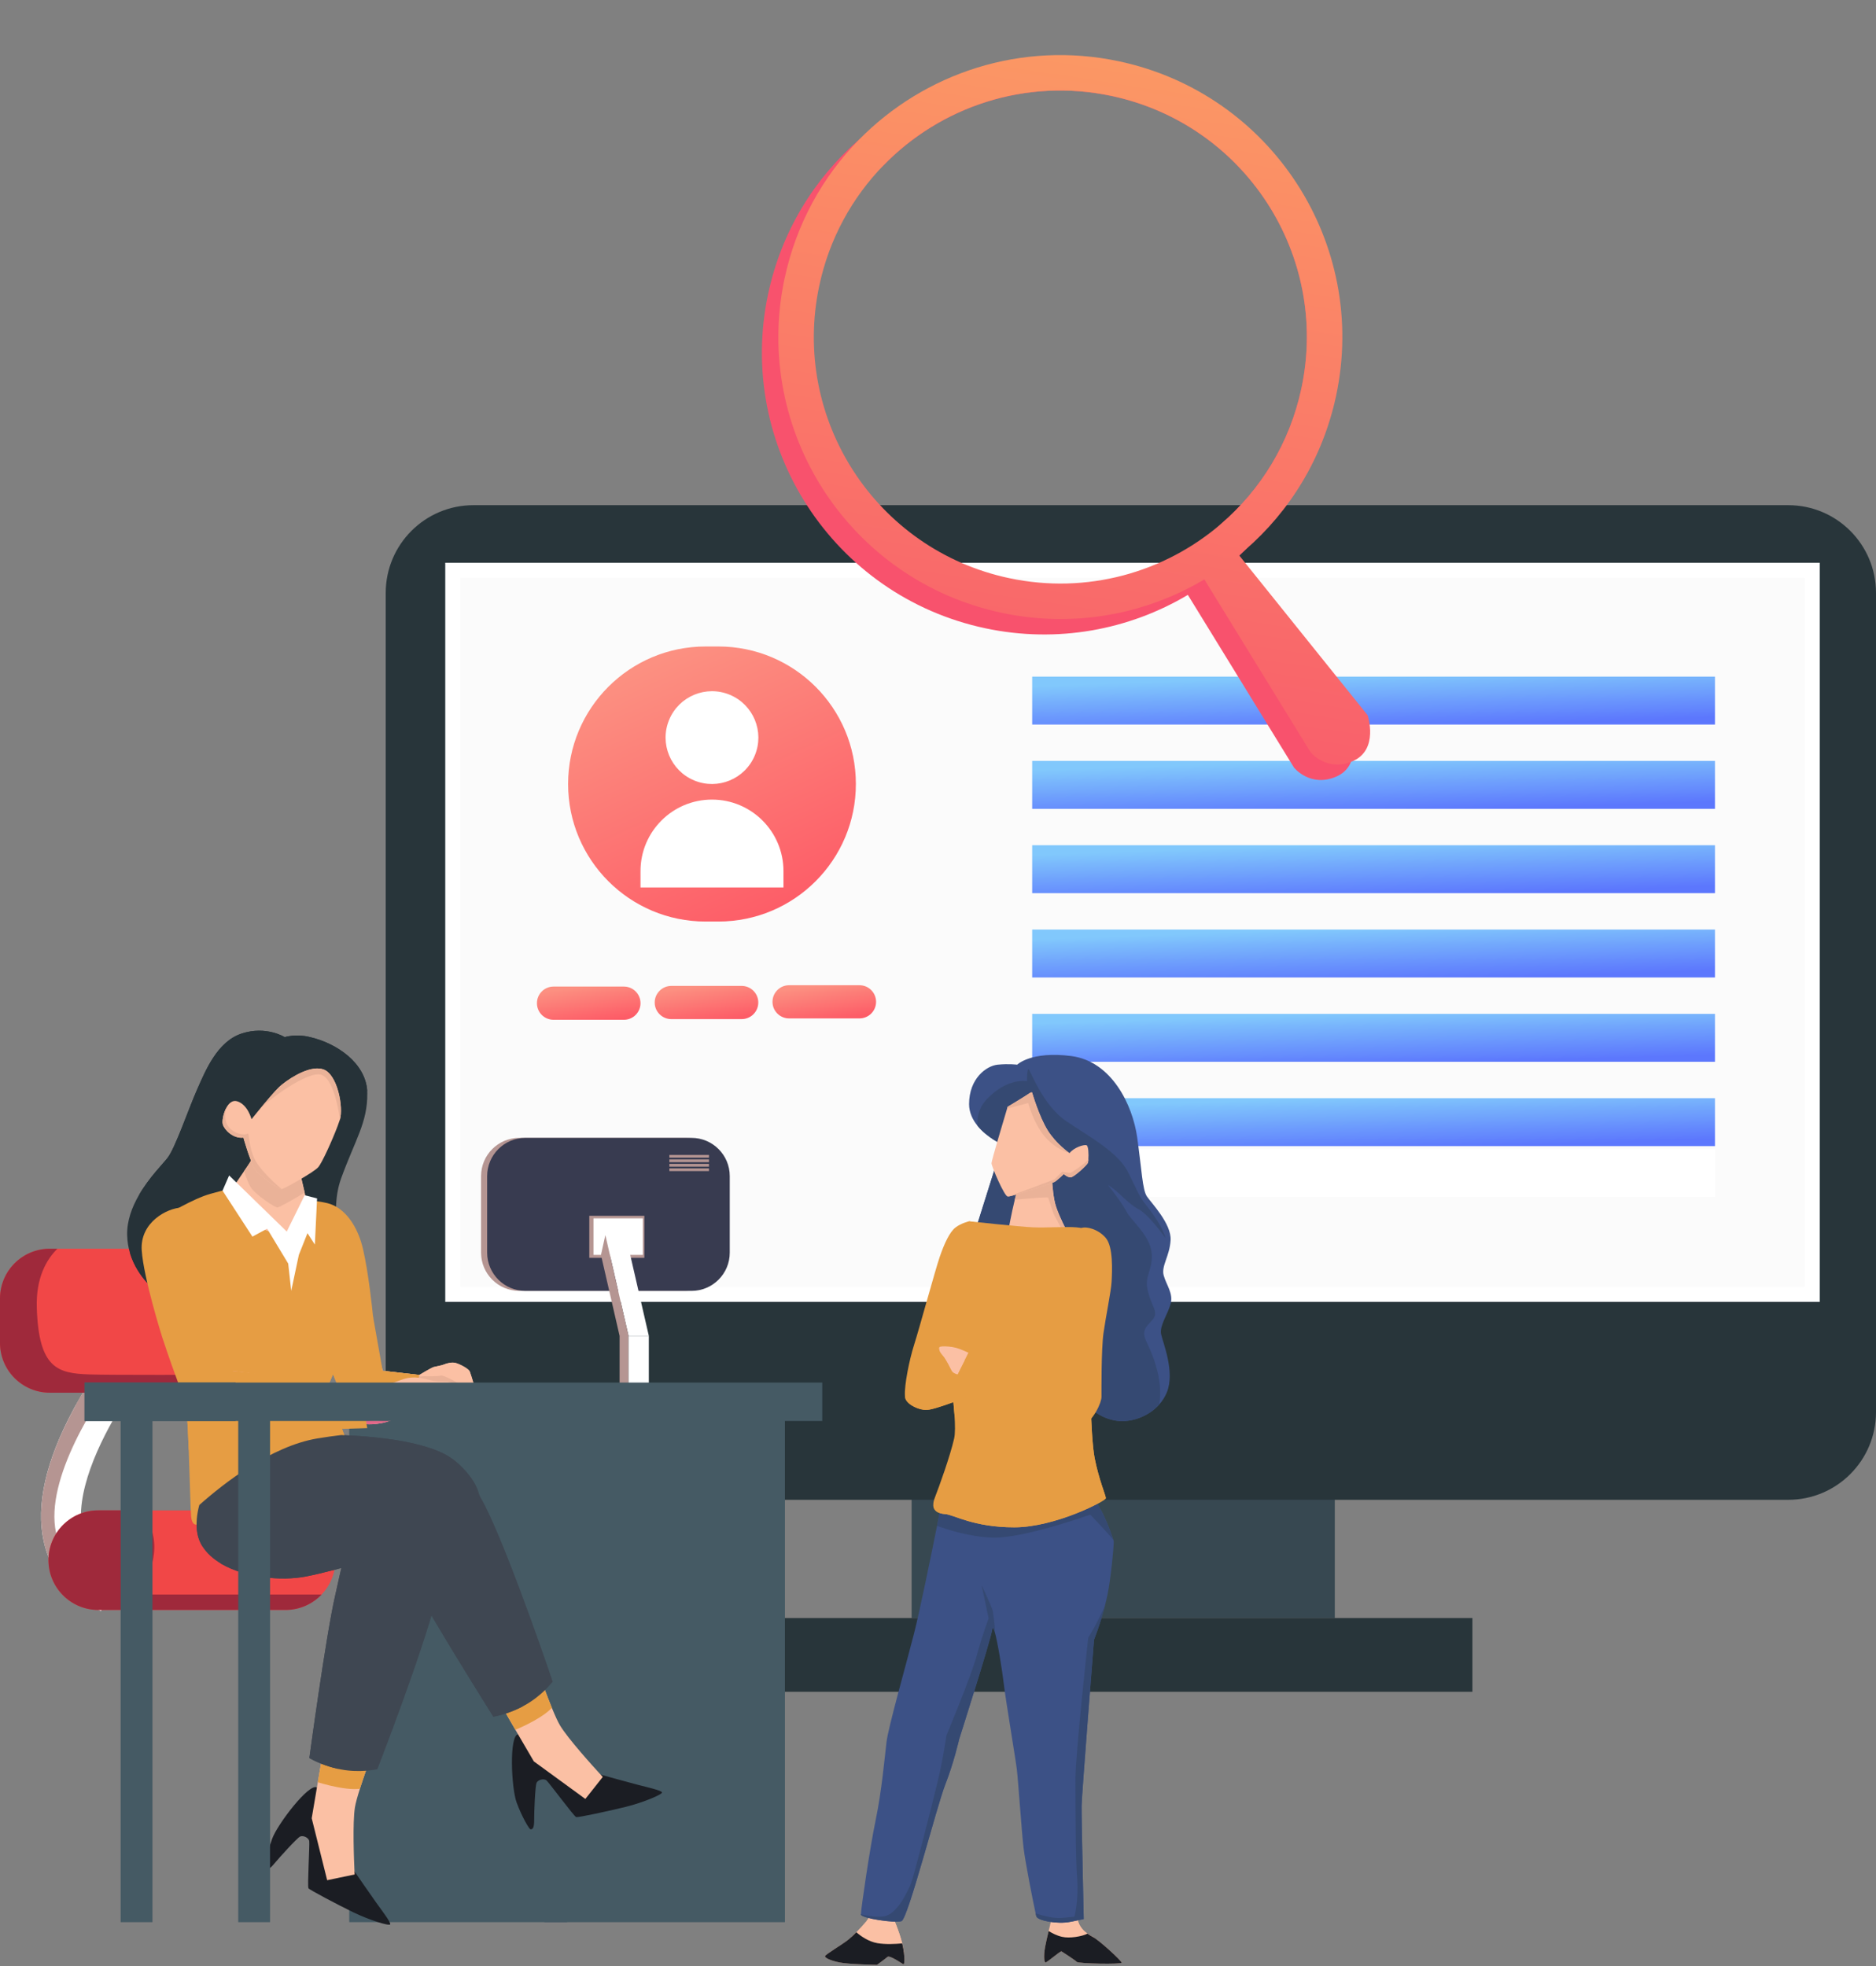 <svg width="478" height="501" viewBox="0 0 478 501" fill="none" xmlns="http://www.w3.org/2000/svg">
<rect x="0" y="0" width="478" height="501" fill="#808080" stroke="none"/>
<path d="M340.104 291.895H232.274V412.278H340.104V291.895Z" fill="#374851"/>
<path d="M455.636 128.719H120.644C108.293 128.719 98.28 138.732 98.28 151.083V359.795C98.28 372.146 108.293 382.158 120.644 382.158H455.636C467.987 382.158 478 372.146 478 359.795V151.083C478 138.732 467.987 128.719 455.636 128.719Z" fill="#28353A"/>
<path d="M463.677 143.396H113.45V331.722H463.677V143.396Z" fill="white"/>
<path d="M459.86 327.906V147.212L117.262 147.212V327.906H459.86Z" fill="#FBFBFB"/>
<path d="M375.166 412.284H192.039V431.072H375.166V412.284Z" fill="#28353A"/>
<path d="M183.033 164.725H179.79C160.438 164.725 144.75 180.413 144.75 199.766V199.771C144.75 219.124 160.438 234.812 179.79 234.812H183.033C202.386 234.812 218.074 219.124 218.074 199.771V199.766C218.074 180.413 202.386 164.725 183.033 164.725Z" fill="url(#paint0_linear_4957_1925)"/>
<path d="M181.414 203.738C191.465 203.738 199.624 211.896 199.624 221.947V226.128H163.2V221.947C163.2 211.896 171.358 203.738 181.409 203.738H181.414Z" fill="white"/>
<path d="M192.331 192.469C194.829 186.438 191.965 179.524 185.935 177.025C179.904 174.527 172.989 177.391 170.491 183.422C167.993 189.453 170.857 196.367 176.888 198.865C182.919 201.363 189.833 198.499 192.331 192.469Z" fill="white"/>
<path d="M436.971 172.406H263V184.617H436.971V172.406Z" fill="url(#paint1_linear_4957_1925)"/>
<path d="M436.971 193.882H263V206.093H436.971V193.882Z" fill="url(#paint2_linear_4957_1925)"/>
<path d="M436.971 215.367H263V227.578H436.971V215.367Z" fill="url(#paint3_linear_4957_1925)"/>
<path d="M436.971 236.852H263V249.063H436.971V236.852Z" fill="url(#paint4_linear_4957_1925)"/>
<path d="M436.971 258.337H263V270.548H436.971V258.337Z" fill="url(#paint5_linear_4957_1925)"/>
<path d="M436.971 279.822H263V292.033H436.971V279.822Z" fill="url(#paint6_linear_4957_1925)"/>
<path d="M436.971 292.758H263V304.969H436.971V292.758Z" fill="white"/>
<path d="M158.971 251.381H141.04C138.705 251.381 136.811 253.274 136.811 255.61V255.615C136.811 257.951 138.705 259.845 141.04 259.845H158.971C161.307 259.845 163.2 257.951 163.2 255.615V255.61C163.2 253.274 161.307 251.381 158.971 251.381Z" fill="url(#paint7_linear_4957_1925)"/>
<path d="M188.978 259.674H171.048C168.711 259.674 166.818 257.781 166.818 255.444C166.818 253.107 168.711 251.215 171.048 251.215H188.978C191.315 251.215 193.208 253.107 193.208 255.444C193.208 257.781 191.315 259.674 188.978 259.674Z" fill="url(#paint8_linear_4957_1925)"/>
<path d="M218.991 259.497H201.06C198.723 259.497 196.831 257.604 196.831 255.267C196.831 252.93 198.723 251.038 201.06 251.038H218.991C221.328 251.038 223.22 252.93 223.22 255.267C223.22 257.604 221.328 259.497 218.991 259.497Z" fill="url(#paint9_linear_4957_1925)"/>
<path d="M308.211 141.321L344.278 186.206C344.278 186.206 347.186 194.957 340.512 197.868C333.837 200.779 329.694 195.568 329.694 195.568L300.051 147.331L308.211 141.321Z" fill="#F8526D"/>
<path d="M195.713 74.88C187.464 113.688 212.23 151.834 251.038 160.083C269.434 163.993 287.682 160.485 302.666 151.58C304.281 150.622 305.859 149.597 307.399 148.513C308.792 147.529 310.162 146.489 311.49 145.404C312.976 144.191 314.41 142.916 315.797 141.587C316.294 141.108 316.785 140.62 317.271 140.123C326.528 130.704 333.3 118.628 336.25 104.752C344.497 65.951 319.723 27.803 280.915 19.554C257.999 14.683 235.32 21.323 218.892 35.574C207.496 45.453 199.097 58.99 195.72 74.881L195.713 74.88ZM311.061 133.552C296.522 148.519 274.845 155.913 252.922 151.253C218.998 144.043 197.344 110.697 204.556 76.767C207.535 62.751 214.977 50.825 225.081 42.17C239.622 27.196 261.307 19.797 283.23 24.456C317.161 31.669 338.816 65.014 331.605 98.938C328.623 112.967 321.174 124.892 311.061 133.552Z" fill="#F8526D"/>
<path d="M312.413 137.379L348.48 182.264C348.48 182.264 351.388 191.015 344.714 193.926C338.039 196.837 333.896 191.626 333.896 191.626L304.253 143.39L312.413 137.379Z" fill="url(#paint10_linear_4957_1925)"/>
<path d="M199.906 70.944C191.658 109.752 216.424 147.898 255.232 156.147C271.648 159.636 287.93 157.217 301.899 150.335C303.59 149.502 305.244 148.603 306.859 147.645C308.301 146.781 309.722 145.876 311.096 144.918C312.673 143.827 314.205 142.675 315.685 141.461C316.216 141.025 316.749 140.583 317.269 140.13C328.665 130.251 337.064 116.714 340.443 100.816C348.691 62.015 323.917 23.867 285.109 15.619C260.177 10.319 235.522 18.653 218.884 35.58C209.626 44.999 202.861 57.077 199.912 70.953L199.906 70.944ZM311.055 133.551C296.712 145.839 277.011 151.539 257.11 147.309C223.187 140.099 201.532 106.753 208.744 72.823C211.295 60.822 217.117 50.358 225.076 42.162C239.617 27.188 261.302 19.788 283.225 24.448C317.156 31.66 338.811 65.005 331.6 98.929C328.618 112.959 321.168 124.884 311.056 133.544L311.055 133.551Z" fill="url(#paint11_linear_4957_1925)"/>
<path d="M138.683 356.938H199.996V489.779H138.683V356.938Z" fill="#455A64"/>
<path d="M88.985 357.64H144.512V489.775H88.985V357.64Z" fill="#455A64"/>
<path d="M11.13 392.678C12.433 398.668 15.594 403.574 20.549 407.325C22.095 408.498 23.823 409.559 25.719 410.508L30.236 401.435C25.087 398.871 22.077 395.307 21.034 390.535C18.899 380.748 25.234 367.392 31.037 358.073C33.363 354.34 35.602 351.252 37.174 349.299L34.441 347.09L29.292 342.928C29.197 343.045 28.209 344.267 26.733 346.324C26.559 346.566 26.378 346.822 26.187 347.09C24.29 349.775 21.761 353.595 19.288 358.073C19.067 358.471 18.847 358.882 18.626 359.29C11.658 372.299 9.137 383.532 11.13 392.678Z" fill="white"/>
<path d="M19.293 358.073H31.037C33.363 354.34 35.602 351.252 37.174 349.299L34.441 347.09H26.187C24.29 349.775 21.761 353.595 19.288 358.073H19.293Z" fill="#B59592"/>
<path d="M11.13 392.679C12.433 398.668 15.594 403.574 20.549 407.325L23.48 401.435C18.331 398.871 15.322 395.307 14.282 390.535C11.29 376.824 24.918 356.12 30.422 349.299L26.741 346.324C24.645 349.243 21.558 353.833 18.634 359.29C11.666 372.299 9.146 383.532 11.138 392.679H11.13Z" fill="#B59592"/>
<path d="M0 330.868V342.175C0 349.182 5.682 354.864 12.689 354.864H54.535C58.472 354.864 61.988 353.071 64.314 350.26C66.129 348.065 67.224 345.246 67.224 342.175V330.868C67.224 323.861 61.547 318.179 54.535 318.179H12.689C5.682 318.179 0 323.861 0 330.868Z" fill="#F14747"/>
<path d="M12.351 397.529C12.351 401.032 13.771 404.207 16.067 406.502C18.366 408.801 21.536 410.218 25.04 410.218H72.767C76.379 410.218 79.64 408.706 81.953 406.285C84.122 404.012 85.456 400.924 85.456 397.533C85.456 394.142 84.036 390.86 81.74 388.56C79.441 386.265 76.271 384.844 72.767 384.844H25.04C18.033 384.844 12.351 390.526 12.351 397.533V397.529Z" fill="#F14747"/>
<path d="M0 330.868V342.175C0 349.182 5.682 354.864 12.689 354.864H54.535C58.472 354.864 61.988 353.071 64.314 350.26C50.859 350.325 28.379 350.39 22.797 350.208C14.69 349.94 9.878 348.701 9.376 333.25C9.129 325.611 11.827 320.942 14.625 318.179H12.689C5.682 318.179 0 323.861 0 330.868Z" fill="#9F293B"/>
<path d="M12.351 397.529C12.351 401.032 13.772 404.207 16.067 406.502C18.366 408.802 21.536 410.218 25.04 410.218H72.767C76.379 410.218 79.64 408.706 81.953 406.286H34.753C34.753 406.286 40.535 399.534 39.084 391.592C38.508 388.439 37.023 386.291 35.446 384.84H25.044C18.037 384.84 12.355 390.522 12.355 397.529H12.351Z" fill="#9F293B"/>
<path fill-rule="evenodd" clip-rule="evenodd" d="M83.594 343.18C83.594 343.18 87.162 355.622 87.894 356.354C88.626 357.081 97.153 359.329 97.153 359.329C97.153 359.329 105.918 359.922 107.061 359.602C108.205 359.281 109.716 359.874 110.037 360.424C110.357 360.97 111.522 361.317 112.12 361.364C112.713 361.407 113.813 360.676 113.813 360.676C113.813 360.676 114.822 361.728 115.506 361.819C116.19 361.91 117.221 360.767 117.221 360.767C117.221 360.767 117.884 361.269 118.182 361.498C118.481 361.728 119.499 361.386 119.91 360.559C120.101 360.182 120.408 359.039 120.673 357.826C120.989 356.393 121.235 354.851 121.144 354.353C120.976 353.426 120.014 350.269 119.707 349.481C119.395 348.693 117.1 347.558 116.104 347.285C115.112 347.013 113.769 347.389 113.155 347.662C112.535 347.935 111.128 348.143 110.509 348.316C109.894 348.489 106.84 350.338 106.84 350.338L97.508 349.277L94.624 338.667L93.598 334.9L85.062 334.216L83.598 343.18H83.594Z" fill="#EAB298"/>
<path fill-rule="evenodd" clip-rule="evenodd" d="M93.286 350.983C93.909 351.295 102.38 350.983 102.38 350.983L108.088 350.663C108.088 350.663 111.539 350.754 112.301 350.511C113.059 350.269 117.178 352.59 118.065 353.318C118.953 354.045 119.317 354.249 119.438 355.743C119.559 357.237 118.633 358.168 119.841 358.168C120.109 358.168 120.395 358.038 120.668 357.834C120.984 356.401 121.231 354.859 121.14 354.361C120.971 353.434 120.01 350.277 119.702 349.489C119.391 348.701 117.095 347.567 116.099 347.294C115.108 347.021 113.765 347.398 113.15 347.67C112.531 347.943 111.123 348.151 110.504 348.324C109.889 348.498 106.836 350.347 106.836 350.347L97.504 349.286L94.62 338.676C93.745 338.823 91.9 339.412 91.488 341.794C90.943 344.942 92.662 350.685 93.286 350.992V350.983Z" fill="#FBC0A4"/>
<path d="M106.832 350.338L106.564 351.993L105.853 356.358L87.699 357.181L82.802 345.111L85.448 337.975L87.362 332.808L91.025 334.047L95.04 335.402L97.5 349.277L106.832 350.338Z" fill="#E69D43"/>
<path d="M32.402 314.684C32.437 316.408 32.722 317.997 33.168 319.435C35.091 325.649 39.928 329.123 39.928 329.123C39.928 329.123 41.479 330.006 43.817 331.232C47.958 333.393 54.57 336.628 59.525 337.992C67.276 340.127 81.693 336.757 85.088 329.149C88.483 321.54 83.347 310.081 86.924 300.237C90.497 290.39 93.645 286.089 93.589 278.615C93.589 278.424 93.58 278.234 93.572 278.043C93.156 270.872 85.85 265.818 78.908 264.237C75.4 263.358 72.538 264.263 72.538 264.263C72.538 264.263 67.835 261.301 61.59 263.345C55.341 265.389 52.344 272.816 50.183 277.71C48.022 282.603 44.679 292.425 42.73 294.984C41.561 296.522 37.997 300.017 35.377 304.555C33.64 307.56 32.324 311.029 32.398 314.689L32.402 314.684Z" fill="#263238"/>
<path d="M77.076 273.158C77.076 273.158 80.705 269.386 85.794 274.232C90.882 279.078 88.942 284.097 86.885 288.497C84.824 292.893 82.706 301.233 82.645 303C82.645 303 82.494 297.557 83.052 293.135C83.611 288.714 77.076 273.158 77.076 273.158Z" fill="#263238"/>
<path d="M35.386 304.551C37.975 301.281 41.981 297.119 44.03 294.456C46.897 290.727 49.322 280.979 53.12 274.678C56.913 268.377 58.29 267.572 59.421 267.974C60.52 268.368 59.477 270.599 59.421 270.716C61.278 268.052 65.557 266.519 65.557 266.519C62.166 266.762 62.647 265.632 62.647 265.632L65.795 264.744C68.944 263.856 73.309 264.744 73.309 264.744C73.309 264.744 82.113 266.524 86.881 269.832C89.743 271.82 92.125 275.458 93.572 278.043C93.156 270.872 85.85 265.818 78.908 264.237C75.4 263.358 72.538 264.263 72.538 264.263C72.538 264.263 67.835 261.301 61.59 263.345C55.341 265.389 52.344 272.816 50.183 277.71C48.023 282.603 44.679 292.425 42.73 294.984C41.561 296.522 37.997 300.017 35.377 304.555L35.386 304.551Z" fill="#263238"/>
<path d="M33.168 319.435C35.091 325.649 39.932 329.123 39.932 329.123C39.932 329.123 41.478 330.002 43.821 331.232C54.587 329.17 79.246 319.82 79.246 319.82L81.987 309.886C81.987 309.886 79.601 304.477 81.164 299.501C82.728 294.525 83.589 287.622 83.589 287.622L57.047 283.768C57.047 283.768 56.051 288.995 57.606 290.606C59.16 292.217 59 294.058 59.117 295.591C59.234 297.124 52.79 301.342 48.347 303.49C43.899 305.638 35.312 310.852 34.008 315.373C33.618 316.733 33.35 318.14 33.168 319.439V319.435Z" fill="#263238"/>
<path d="M95.083 335.865L93.467 336.216L91.367 336.675L85.447 337.97L78.799 339.425C78.799 339.425 75.612 329.317 74.209 321.786C73.893 320.111 73.672 318.569 73.59 317.287C73.139 310.336 73.079 304.23 83.052 306.486C83.186 306.512 83.321 306.543 83.459 306.582C83.944 306.699 84.421 306.868 84.897 307.084C84.897 307.084 84.897 307.084 84.901 307.084C85.33 307.279 85.754 307.517 86.174 307.794C88.911 309.617 91.311 313.169 92.506 318.313C93.887 324.272 94.831 333.276 95.044 335.398C95.07 335.696 95.087 335.857 95.087 335.857L95.083 335.865Z" fill="#E69D43"/>
<path d="M106.564 351.992L105.853 356.358L87.699 357.18L82.802 345.111L85.448 337.974L78.8 339.429C78.8 339.429 75.613 329.322 74.21 321.791L84.265 316.295C84.265 316.295 89.592 326.546 91.034 334.046C91.216 334.973 91.333 335.857 91.372 336.675C91.389 336.965 91.394 337.247 91.389 337.519C91.251 344.778 93.295 350.979 93.295 350.979L106.572 351.988L106.564 351.992Z" fill="#E69D43"/>
<path fill-rule="evenodd" clip-rule="evenodd" d="M60.447 310.059C62.984 315.204 70.944 316.784 74.924 316.165C78.903 315.546 79.246 312.185 79.246 311.362C79.246 310.912 78.397 307.17 77.626 303.858C76.985 301.095 76.396 298.639 76.396 298.639L66.353 291.329C66.353 291.329 64.63 294.828 63.183 296.955C62.885 297.392 62.534 297.907 62.17 298.444C60.767 300.506 59.117 302.922 59.117 302.922C59.117 302.922 57.904 304.914 60.442 310.059H60.447Z" fill="#FBC0A4"/>
<path d="M62.175 298.444C62.699 299.986 63.31 301.588 63.842 302.454C65.064 304.447 70.152 307.764 70.741 307.677C71.152 307.617 74.981 305.546 77.631 303.858C76.99 301.095 76.401 298.639 76.401 298.639L66.358 291.329C66.358 291.329 64.635 294.828 63.188 296.955C62.889 297.392 62.539 297.907 62.175 298.444Z" fill="#EAB298"/>
<path d="M50.291 390.699C50.499 391.834 50.898 392.882 51.465 393.843C52.578 395.723 54.319 397.269 56.437 398.494C62.473 401.993 71.589 402.925 77.968 401.69C81.788 400.954 88.795 399.157 96.088 396.944C97.742 396.442 99.413 395.918 101.063 395.381C101.072 395.381 101.081 395.372 101.094 395.372C104.459 394.276 107.75 393.116 110.669 391.964C111.284 391.721 111.877 391.483 112.453 391.241C116.719 389.461 119.962 387.72 121.127 386.256C121.214 386.148 121.283 386.044 121.348 385.944C122.214 384.506 122.435 383.004 122.223 381.527C122.223 381.518 122.223 381.514 122.223 381.51C122.192 381.306 122.153 381.107 122.11 380.903C121.326 377.391 118.26 374.096 115.935 372.203C115.48 371.835 114.982 371.484 114.436 371.16C108.421 367.487 97.227 366.067 86.959 365.651C80.051 365.369 73.555 365.538 69.346 365.785C60.849 366.279 53.093 375.04 50.785 383.48C50.452 384.688 50.235 385.892 50.14 387.061C50.036 388.322 50.084 389.552 50.296 390.708L50.291 390.699Z" fill="#3F4752"/>
<path d="M135.167 466.122C134.847 466.083 132.98 462.956 131.629 459.271C130.278 455.585 129.693 442.238 131.997 441.914C134.301 441.589 137.969 447.128 141.637 450.467C145.305 453.805 149.285 456.425 149.285 456.425L153.053 452.19C153.053 452.19 160.029 454.13 162.459 454.758C164.888 455.386 168.561 456.2 168.682 456.711C168.803 457.222 163.884 459.284 159.518 460.371C155.153 461.462 147.323 463.125 146.812 463.008C146.306 462.887 139.957 454.299 139.268 453.68C138.584 453.061 137.06 453.481 136.709 454.282C136.358 455.083 136.085 461.813 136.103 463.671C136.12 465.528 135.817 466.2 135.159 466.113L135.167 466.122Z" fill="#1B1D23"/>
<path d="M110.136 393.168C110.552 396.672 111.895 403.934 116.199 412.842C119.469 419.607 123.631 427.228 126.788 432.841C127.567 434.227 128.286 435.491 128.914 436.591C129.247 437.176 129.559 437.717 129.841 438.202C130.555 439.445 131.071 440.328 131.322 440.757C131.434 440.948 131.495 441.052 131.495 441.052L131.997 441.918L136.02 448.808L149.147 458.378L153.585 452.77C153.585 452.77 153.391 452.562 153.057 452.194C153.057 452.194 153.056 452.194 153.053 452.194C151.156 450.129 144.703 443.013 142.677 439.614C142.122 438.687 141.403 437.085 140.615 435.171C140.044 433.785 139.442 432.235 138.844 430.654C138.407 429.493 137.974 428.32 137.567 427.185C135.977 422.807 134.708 419.039 134.708 419.039L125.029 387.253C123.899 386.49 122.535 386.218 121.123 386.252C118.902 386.304 116.554 387.114 114.783 387.971C113.211 388.734 112.042 389.799 111.197 391.059C111.003 391.349 110.825 391.648 110.665 391.956C110.466 392.345 110.288 392.748 110.132 393.164L110.136 393.168Z" fill="#FBC0A4"/>
<path d="M126.787 432.841C127.567 434.227 128.286 435.491 128.914 436.591C129.247 437.176 129.559 437.717 129.84 438.202C130.555 439.445 131.07 440.329 131.321 440.757C132.82 440.134 135.505 438.913 137.917 437.336C139.129 436.548 139.995 435.808 140.615 435.171C140.043 433.785 139.441 432.235 138.844 430.654C138.406 429.494 137.973 428.32 137.566 427.185L131.131 430.559L126.783 432.837L126.787 432.841Z" fill="#E69D43"/>
<path d="M99.284 391.475C99.842 392.791 100.457 394.095 101.09 395.368C101.155 395.493 101.215 395.619 101.276 395.745C102.047 397.286 102.835 398.785 103.575 400.209C103.792 400.634 104.013 401.05 104.216 401.461C109.01 410.889 125.7 437.405 125.7 437.405C125.7 437.405 126.138 437.344 126.887 437.167C127.42 437.041 128.108 436.855 128.909 436.595C130.118 436.201 131.577 435.629 133.132 434.82C133.348 434.707 133.573 434.586 133.794 434.46C135.899 433.287 137.623 431.84 138.844 430.662C139.242 430.273 139.589 429.913 139.87 429.601C140.494 428.926 140.832 428.484 140.832 428.484C140.832 428.484 130.91 399.079 124.475 385.485C123.695 383.84 122.903 382.311 122.093 380.904C121.669 380.154 121.231 379.436 120.798 378.76C119.023 375.988 117.186 373.793 115.298 372.229C115.298 372.221 115.29 372.221 115.285 372.216C114.805 371.818 114.32 371.459 113.83 371.142C110.292 368.852 106.585 368.756 102.774 371.199C102.688 371.255 102.601 371.311 102.514 371.372C94.867 376.456 96.166 384.143 99.275 391.479L99.284 391.475Z" fill="#3F4752"/>
<path d="M67.662 476.052C67.445 475.818 68.013 472.219 69.342 468.529C70.672 464.84 78.779 454.221 80.758 455.451C82.733 456.681 81.996 463.281 82.672 468.196C83.347 473.111 84.72 477.676 84.72 477.676L90.324 476.844C90.324 476.844 94.434 482.807 95.893 484.847C97.353 486.887 99.652 489.866 99.414 490.338C99.18 490.81 94.083 489.234 90.038 487.272C85.989 485.31 78.913 481.564 78.601 481.144C78.289 480.724 78.926 470.067 78.796 469.149C78.666 468.235 77.228 467.581 76.445 467.971C75.661 468.36 71.135 473.349 69.957 474.783C68.779 476.22 68.117 476.541 67.666 476.052H67.662Z" fill="#1B1D23"/>
<path d="M79.428 463.319L83.361 479.083L90.363 477.623C90.363 477.623 90.35 477.342 90.324 476.84C90.194 474.025 89.809 464.432 90.433 460.535C90.601 459.47 91.073 457.776 91.697 455.806C92.152 454.372 92.684 452.796 93.239 451.202C93.65 450.033 94.07 448.855 94.477 447.721C96.067 443.342 97.509 439.635 97.509 439.635L110.47 409.04C109.496 405.675 105.273 403.804 102.147 403.016C99.579 402.375 97.262 402.86 95.248 404.02C93.481 406.731 90.281 412.37 87.903 420.698C87.687 421.442 87.483 422.213 87.284 423.006C85.457 430.294 83.759 438.813 82.581 445.14C82.291 446.703 82.031 448.136 81.806 449.379C81.728 449.83 81.65 450.258 81.576 450.657C81.278 452.354 81.074 453.571 80.979 454.121C80.944 454.342 80.922 454.455 80.922 454.455L80.754 455.442L79.42 463.315L79.428 463.319Z" fill="#FBC0A4"/>
<path d="M80.983 454.126C82.533 454.606 85.378 455.39 88.241 455.728C89.674 455.901 90.813 455.888 91.692 455.797C92.147 454.364 92.68 452.787 93.234 451.194C93.645 450.024 94.066 448.847 94.473 447.712L86.491 445.98L82.576 445.131C82.286 446.694 82.026 448.128 81.801 449.371C81.723 449.821 81.645 450.25 81.572 450.648C81.273 452.346 81.069 453.563 80.974 454.113L80.983 454.126Z" fill="#E69D43"/>
<path d="M78.822 447.946C78.822 447.946 79.199 448.18 79.887 448.522C80.372 448.764 81.022 449.067 81.806 449.379C82.997 449.856 84.499 450.362 86.236 450.735C86.461 450.787 86.691 450.83 86.925 450.873C89.293 451.324 91.545 451.315 93.234 451.194C95.01 451.064 96.153 450.804 96.153 450.804C96.153 450.804 107.4 421.88 111.176 407.32C112.865 400.811 113.398 395.381 112.644 391.267C112.644 391.262 112.644 391.254 112.644 391.249C111.709 386.17 108.807 383.091 103.693 382.441C95.698 381.428 91.619 386.248 89.138 392.484C88.15 394.961 87.418 397.663 86.79 400.313C86.396 401.994 86.041 403.648 85.695 405.211C85.591 405.675 85.491 406.134 85.387 406.584C83.018 416.891 78.822 447.941 78.822 447.941V447.946Z" fill="#3F4752"/>
<path fill-rule="evenodd" clip-rule="evenodd" d="M78.822 447.946C78.822 447.946 79.199 448.18 79.887 448.522C80.372 448.764 81.022 449.067 81.806 449.379C82.997 449.856 84.499 450.362 86.236 450.735C85.279 449.799 84.391 448.712 85.426 448.712C87.245 448.712 91.363 448.349 87.726 446.816C87.245 446.612 86.834 446.335 86.491 445.988C84.222 443.702 84.707 438.375 85.825 431.225C86.18 428.943 86.959 425.08 87.903 420.698C90.359 409.265 93.914 394.255 93.914 394.255L89.146 392.488C88.159 394.965 87.427 397.667 86.799 400.318C86.405 401.998 86.05 403.652 85.703 405.216C85.599 405.679 85.5 406.138 85.396 406.588C83.027 416.895 78.831 447.946 78.831 447.946H78.822Z" fill="#3F4752"/>
<path d="M42.587 309.479C42.587 309.479 42.825 311.947 43.193 315.802C44.423 328.611 47.126 356.687 47.55 359.926C47.754 361.494 47.931 365.218 48.087 369.406C48.351 376.469 48.546 384.844 48.693 386.364C48.923 388.79 50.088 388.473 50.088 388.473L71.477 377.149L88.626 368.068L83.321 353.794C83.321 353.794 84.291 351.616 85.495 348.658C87.626 343.431 90.501 335.753 90.094 333.297C89.453 329.452 80.58 306.123 80.58 306.123L77.973 305.434C78.704 308.452 80.121 313.35 71.429 313.987C62.737 314.628 59.126 302.918 59.126 302.918C59.126 302.918 58.073 302.918 53.587 304.196C49.105 305.477 42.587 309.47 42.587 309.47V309.479Z" fill="#E69D43"/>
<path d="M43.189 315.802C44.419 328.612 47.121 356.687 47.546 359.926C47.749 361.494 47.927 365.218 48.083 369.406C49.862 371.259 51.937 372.567 53.868 373.494C56.696 374.845 65.418 376.855 71.468 377.149L88.617 368.068L83.312 353.794C83.312 353.794 84.282 351.616 85.486 348.658C84.014 349.013 81.948 349.373 79.822 349.277C75.794 349.1 66.942 349.225 62.993 348.532C59.043 347.844 59.082 343.894 59.117 342.097C59.152 340.3 60.615 338.217 60.615 338.217C60.615 338.217 60.46 334.384 58.827 327.148C57.19 319.911 51.105 313.065 51.105 313.065L43.185 315.793L43.189 315.802Z" fill="#E69D43"/>
<path d="M56.77 286.496C57.173 287.878 59.386 290.182 62.019 289.879C62.019 289.879 63.682 295.785 64.899 297.778C65.99 299.557 70.178 302.403 71.468 302.918C71.468 302.918 71.473 302.918 71.477 302.918C71.629 302.974 71.737 303.005 71.797 302.996C72.382 302.909 79.9 298.752 81.073 297.422C82.061 296.301 84.646 290.563 85.997 286.999C86.253 286.323 86.465 285.725 86.612 285.253C87.539 282.283 86.049 273.795 82.416 272.495C82.078 272.379 81.723 272.301 81.355 272.27C77.739 271.937 72.785 275.44 71.161 276.952C70.074 277.965 67.692 280.789 65.994 282.846C65.964 282.88 65.938 282.915 65.908 282.945C65.873 282.989 65.843 283.023 65.817 283.053C64.812 284.275 64.085 285.175 64.085 285.175C64.085 285.175 63.145 281.443 60.443 280.615C59.239 280.247 58.299 281.096 57.662 282.278V282.283C56.874 283.751 56.549 285.73 56.775 286.492L56.77 286.496Z" fill="#FBC0A4"/>
<path fill-rule="evenodd" clip-rule="evenodd" d="M37.984 323.657C38.707 327.386 40.136 332.535 41.791 337.853C45.108 348.537 49.317 359.878 50.486 361.619C51.578 363.252 53.782 363.798 55.731 363.282C56.597 363.061 57.416 362.624 58.061 361.987C58.29 361.762 58.498 361.511 58.676 361.238C59.62 359.8 58.918 354.777 57.931 349.286C57.286 345.713 56.515 341.941 55.995 338.836C55.748 337.351 55.558 336.017 55.462 334.925C55.454 334.839 55.449 334.748 55.436 334.657C54.822 327.546 52.985 308.245 46.139 308.284C42.96 308.301 35.797 312.445 37.98 323.661L37.984 323.657Z" fill="#FBAEA8"/>
<path fill-rule="evenodd" clip-rule="evenodd" d="M49.971 357.133C49.932 359.623 52.011 363.144 54.501 363.256C54.757 363.269 55.177 363.274 55.731 363.282C60.607 363.33 76.12 363.178 85.313 363.421C88.198 363.495 90.402 363.222 92.078 362.745C92.857 362.529 93.52 362.265 94.083 361.97C96.634 360.654 97.188 358.761 97.145 357.627C97.084 356.076 95.278 355.123 92.008 354.379H92.004C91.225 354.201 90.359 354.036 89.415 353.876C84.517 353.053 63.86 349.741 59.273 349.351C58.81 349.312 58.36 349.286 57.931 349.286C55.09 349.255 53.003 350.005 51.669 351.49C51.214 351.997 50.846 352.594 50.565 353.27C50.565 353.27 50.01 354.647 49.971 357.142V357.133Z" fill="#FBAEA8"/>
<path fill-rule="evenodd" clip-rule="evenodd" d="M85.928 358.636C85.928 358.636 87.362 360.758 89.826 361.987C90.324 362.239 90.865 362.451 91.441 362.602C91.649 362.659 91.861 362.706 92.078 362.741C95.447 363.365 99.717 362.265 100.986 361.186C102.337 360.039 104.719 358.956 105.593 359.424C106.464 359.891 108.69 361.26 109.413 361.273C109.868 361.282 110.262 361.169 110.5 360.996C110.643 360.892 110.725 360.762 110.729 360.628C110.734 360.264 109.253 358.272 109.253 358.272C109.253 358.272 110.128 358.436 111.002 358.848C111.873 359.255 113.228 359.943 113.653 359.857C114.081 359.774 115.571 359.554 115.55 358.735C115.532 357.917 114.216 356.773 113.982 356.345C113.744 355.916 113.367 354.972 114.753 355.479C116.138 355.985 117.559 356.371 118.044 356.379C118.529 356.388 119.213 355.305 118.585 354.686C117.957 354.071 114.865 352.079 113.926 352.036C112.986 351.988 111.288 352.053 109.807 351.728C108.326 351.399 105.615 350.299 102.198 351.611C99.253 352.742 94.901 354.127 92.008 354.374H92.004C91.545 354.413 91.125 354.426 90.752 354.4C88.024 354.231 86.643 353.365 86.119 354.084C85.595 354.803 85.928 358.631 85.928 358.631V358.636Z" fill="#FBC0A4"/>
<path fill-rule="evenodd" clip-rule="evenodd" d="M41.791 337.849C45.108 348.532 49.317 359.874 50.486 361.615C51.578 363.248 53.782 363.793 55.731 363.278C60.607 363.325 76.119 363.174 85.313 363.416C88.197 363.49 90.402 363.217 92.078 362.741C95.447 363.364 99.717 362.264 100.986 361.186C102.337 360.039 104.719 358.956 105.593 359.424C106.464 359.891 108.69 361.26 109.413 361.273C109.868 361.281 110.262 361.169 110.5 360.996C109.621 360.757 108.135 360.259 107.477 359.502C106.507 358.384 105.377 357.137 104.156 357.7C102.934 358.263 99.544 361.251 98.149 361.784C97.387 362.078 95.572 362.052 94.087 361.961C92.857 361.892 91.852 361.784 91.852 361.784C91.852 361.784 91.056 361.875 89.83 361.983C88.635 362.091 87.019 362.213 85.331 362.29C82.65 362.407 66.029 362.529 58.065 361.983C55.878 361.831 54.341 361.632 53.925 361.368C53.016 360.792 52.24 356.193 51.673 351.481C51.032 346.168 50.66 340.711 50.66 340.711C50.66 340.711 53.431 339.529 56.004 338.827C55.757 337.342 55.566 336.008 55.471 334.917C55.462 334.83 55.458 334.739 55.445 334.648L41.795 337.849H41.791Z" fill="#E26889"/>
<path d="M57.61 337.143L41.323 340.711C41.323 340.711 36.564 325.615 36.109 318.569C35.65 311.523 42.466 307.82 46.355 307.682C50.244 307.543 53.444 312.805 55.025 319.6C56.601 326.394 57.61 337.143 57.61 337.143Z" fill="#E69D43"/>
<path d="M56.77 286.496C57.173 287.878 59.386 290.182 62.019 289.878C62.019 289.878 63.682 295.785 64.899 297.777C65.99 299.557 70.178 302.402 71.468 302.918C71.468 302.918 71.472 302.918 71.477 302.918C71.654 302.961 71.763 302.987 71.789 302.991C71.572 302.814 65.773 298.089 64.479 294.451C63.158 290.74 63.617 288.467 62.997 288.891C62.374 289.315 59.498 289.012 58.043 286.83C57.134 285.47 57.363 283.538 57.658 282.282C56.87 283.751 56.545 285.73 56.77 286.492V286.496Z" fill="#EAB298"/>
<path d="M65.994 282.846C68.043 280.481 78.493 272.669 81.914 273.873C85.387 275.09 86.612 285.253 86.612 285.253C87.539 282.283 86.049 273.795 82.416 272.495C82.078 272.379 81.723 272.301 81.355 272.27C77.739 271.937 72.785 275.44 71.161 276.952C70.074 277.965 67.692 280.789 65.994 282.846Z" fill="#EAB298"/>
<path fill-rule="evenodd" clip-rule="evenodd" d="M113.908 359.809C113.908 359.809 107.784 355.479 107.481 355.539C107.178 355.6 109.252 358.272 109.252 358.272C109.252 358.272 113.583 360.416 113.908 359.809Z" fill="#E26889"/>
<path fill-rule="evenodd" clip-rule="evenodd" d="M115.532 358.909C115.532 358.909 110.785 353.599 110.331 353.751C109.876 353.903 115.285 359.277 115.285 359.277L115.532 358.904V358.909Z" fill="#E26889"/>
<path fill-rule="evenodd" clip-rule="evenodd" d="M50.292 390.699C50.499 391.834 50.898 392.882 51.465 393.843C52.838 395.338 54.501 396.948 56.437 398.495C62.474 401.994 71.59 402.925 77.969 401.691C81.788 400.954 88.795 399.157 96.088 396.944C97.742 396.442 99.414 395.918 101.064 395.381C101.072 395.381 101.081 395.372 101.094 395.372C101.159 395.498 101.22 395.623 101.28 395.749C102.051 397.291 102.839 398.789 103.58 400.214C103.796 400.638 104.017 401.054 104.221 401.465C109.015 410.893 125.705 437.409 125.705 437.409C125.705 437.409 126.142 437.349 126.891 437.171C127.424 437.046 128.113 436.859 128.914 436.6C130.122 436.205 131.582 435.634 133.136 434.824L131.135 430.571L112.648 391.28C112.648 391.28 112.583 391.267 112.453 391.245C112.224 391.202 111.804 391.137 111.202 391.072C109.14 390.842 104.974 390.617 99.288 391.483C97.53 391.752 95.624 392.124 93.598 392.631C81.974 395.55 52.414 395.19 53.929 391.492C55.441 387.794 72.915 378.405 85.335 374.369C90.835 372.58 97.175 371.749 102.527 371.372C107.91 370.999 112.302 371.09 113.843 371.142C114.224 371.155 114.437 371.164 114.437 371.164C108.421 367.492 97.227 366.071 86.959 365.656C84.997 365.885 82.949 366.171 80.831 366.526C69.061 368.501 56.969 377.985 50.785 383.48C50.452 384.689 50.235 385.892 50.14 387.062C50.036 388.322 50.084 389.552 50.296 390.708L50.292 390.699Z" fill="#3F4752"/>
<path d="M41.791 337.849L41.327 340.711C41.327 340.711 48.525 362.849 51.054 364.031C53.587 365.214 93.572 363.897 93.572 363.897L92.004 354.374C92.004 354.374 78.315 351.668 73.829 350.983C70.13 350.42 59.273 349.342 59.273 349.342L57.143 332.803L41.791 337.844V337.849Z" fill="#E69D43"/>
<path d="M58.381 299.506L56.701 303.377L64.314 315.096L68.069 313.073L73.434 321.968L74.205 328.919L76.145 319.756L78.345 314.212L80.225 317.127L80.788 305.361L77.631 304.551L73.066 313.805L58.381 299.506Z" fill="white"/>
<path d="M174.649 328.919H132.313C126.934 328.919 122.574 324.558 122.574 319.179V299.674C122.574 294.295 126.934 289.935 132.313 289.935H174.649C180.028 289.935 184.389 294.295 184.389 299.674V319.179C184.389 324.558 180.028 328.919 174.649 328.919Z" fill="#B59592"/>
<path d="M176.2 328.919H133.864C128.485 328.919 124.124 324.558 124.124 319.179V299.674C124.124 294.295 128.485 289.935 133.864 289.935H176.2C181.579 289.935 185.939 294.295 185.939 299.674V319.179C185.939 324.558 181.579 328.919 176.2 328.919Z" fill="#383B50"/>
<path d="M164.178 320.504H150.151V309.786H164.178V320.504Z" fill="#B59592"/>
<path d="M163.797 319.755H151.216V310.436H163.797V319.755Z" fill="white"/>
<path d="M165.321 340.386H160.146L154.243 314.706H159.418L165.321 340.386Z" fill="white"/>
<path d="M160.146 340.386V360.337H157.868V340.386L153.126 319.755L154.243 314.706L160.146 340.386Z" fill="#B59592"/>
<path d="M160.146 340.386H165.321V360.337H160.146V340.386Z" fill="white"/>
<path d="M173.948 363.651H148.891V360.338H173.948V363.651Z" fill="#B59592"/>
<path d="M179.482 363.651H154.425V360.338H179.482V363.651Z" fill="white"/>
<path d="M180.647 298.397H170.552V297.708H180.647V298.397Z" fill="#B59592"/>
<path d="M180.647 297.258H170.552V296.569H180.647V297.258Z" fill="#B59592"/>
<path d="M180.647 296.119H170.552V295.43H180.647V296.119Z" fill="#B59592"/>
<path d="M180.647 294.976H170.552V294.287H180.647V294.976Z" fill="#B59592"/>
<path d="M134.725 360.394H199.996V367.405H134.725V360.394Z" fill="#455A64"/>
<path d="M30.739 356.938H38.846V489.779H30.739V356.938Z" fill="#455A64"/>
<path d="M60.702 356.938H68.809V489.779H60.702V356.938Z" fill="#455A64"/>
<path d="M21.553 352.283H209.506V362.074H21.553V352.283Z" fill="#455A64"/>
<path d="M21.553 352.283H60.039V362.074H21.553V352.283Z" fill="#455A64"/>
<path d="M230.213 500.534C230.108 500.534 226.736 498.104 226.12 498.633C225.505 499.163 223.457 500.658 223.457 500.658C223.457 500.658 216.381 500.53 213.983 500.055C211.584 499.58 210.217 498.879 210.209 498.462C210.202 498.045 214.575 495.522 216.214 494.19C216.475 493.98 216.779 493.711 217.106 493.4C217.444 493.084 217.811 492.722 218.188 492.34L218.196 492.333C219.111 491.398 220.073 490.343 220.801 489.459C221.296 488.859 221.681 488.341 221.872 487.999C222.577 486.737 226.899 487.021 227.277 487.897C227.277 487.897 229.08 491.897 229.89 495.187C229.991 495.596 230.077 495.993 230.143 496.371C230.205 496.737 230.256 497.076 230.299 497.383C230.641 499.942 230.314 500.53 230.221 500.53L230.213 500.534Z" fill="#FBC0A4"/>
<path d="M230.291 497.387C228.063 497.566 224.944 497.621 221.864 497.006C218.842 496.402 217.432 494.646 217.097 493.404C217.436 493.088 217.802 492.726 218.18 492.344C218.242 492.391 218.312 492.446 218.379 492.504C220.555 494.42 227.203 494.681 227.203 494.681C227.203 494.681 227.21 493.08 227.16 492.34C227.109 491.601 226.459 490.288 225.715 490.222C225.143 490.171 222.132 489.681 220.793 489.459C221.287 488.859 221.673 488.341 221.864 487.999C222.569 486.737 226.891 487.021 227.269 487.897C227.269 487.897 229.072 491.897 229.882 495.187C229.983 495.596 230.069 495.993 230.135 496.371C230.197 496.737 230.248 497.076 230.291 497.383V497.387Z" fill="#FBC0A4"/>
<path d="M230.213 500.533C230.108 500.533 226.736 498.104 226.12 498.633C225.505 499.163 223.453 500.658 223.453 500.658C223.453 500.658 216.378 500.53 213.979 500.054C211.58 499.579 210.213 498.878 210.205 498.462C210.198 498.045 214.571 495.522 216.21 494.19C216.744 493.758 217.452 493.088 218.188 492.336C219.267 493.29 221.28 494.735 223.558 495.125C225.618 495.479 228.184 495.347 229.882 495.187C229.983 495.596 230.069 495.993 230.135 496.371C230.719 499.794 230.318 500.53 230.213 500.53V500.533Z" fill="#1B1D23"/>
<path d="M285.805 500.093C285.863 500.56 274.785 500.354 274.36 499.899C273.936 499.443 270.723 497.363 270.462 497.212C270.198 497.06 266.619 500.198 266.354 500.046C266.089 499.895 265.86 498.547 266.28 496.149C266.459 495.144 266.825 493.547 267.191 492.036C267.328 491.483 267.46 490.942 267.585 490.444C267.931 489.054 268.208 488.002 268.208 488.002C268.227 487.971 268.247 487.936 268.27 487.905C269.146 486.709 273.554 485.413 274.337 487.554C274.399 487.726 274.438 487.924 274.45 488.142C274.571 490.381 275.735 491.74 277.082 492.702C277.546 493.037 278.036 493.321 278.507 493.578C278.574 493.613 278.64 493.652 278.714 493.699C280.715 494.93 285.747 499.645 285.805 500.097V500.093Z" fill="#FBC0A4"/>
<path d="M278.713 493.695C278.713 493.695 276.642 494.723 273.114 495.074C269.582 495.428 267.954 493.142 269.391 493.532C270.828 493.917 274.839 492.885 274.839 492.885C274.839 492.885 274.278 492.037 274.037 491.651C273.795 491.265 273.324 490.417 273.324 490.417C273.324 490.417 271.681 490.709 270.041 490.74C269.044 490.759 268.137 490.584 267.584 490.44C267.931 489.05 268.207 487.998 268.207 487.998C268.227 487.967 268.246 487.932 268.269 487.901L274.336 487.551C274.399 487.722 274.438 487.92 274.449 488.139C274.57 490.378 275.734 491.737 277.082 492.699C277.545 493.033 278.036 493.318 278.507 493.575C278.573 493.61 278.639 493.649 278.713 493.695Z" fill="#FBC0A4"/>
<path d="M285.805 500.094C285.863 500.561 274.785 500.355 274.36 499.899C273.936 499.443 270.723 497.364 270.462 497.212C270.198 497.06 266.619 500.199 266.354 500.047C266.089 499.895 265.86 498.548 266.28 496.149C266.459 495.144 266.825 493.548 267.191 492.037C268.029 492.555 269.275 493.213 270.599 493.513C272.553 493.957 275.676 493.435 277.082 492.703C277.546 493.038 278.036 493.322 278.507 493.579C280.345 494.584 285.743 499.63 285.805 500.098V500.094Z" fill="#1B1D23"/>
<path d="M283.784 392.746C283.784 392.746 283.741 395.865 282.732 403.166C282.452 405.199 282.02 407.236 281.541 409.113C280.299 413.98 278.745 417.8 278.745 417.8C278.745 417.8 275.637 457.274 275.587 460.086C275.536 462.894 276.132 488.992 276.132 488.992L272.814 489.677C269.5 490.362 264.383 489.42 264.052 488.283C264.017 488.158 263.955 487.901 263.873 487.535C263.215 484.576 261.257 474.576 260.816 470.974C260.322 466.928 259.454 453.84 259.084 450.83C258.714 447.82 256.257 433.306 255.762 429.05C255.388 425.853 254.165 418.022 253.383 415.577C253.126 414.771 252.915 414.549 252.799 415.273C252.335 418.194 244.38 443.201 244.38 443.201C244.38 443.201 243.036 449.155 240.852 454.708C238.667 460.261 231.342 488.968 229.691 489.521C228.036 490.07 219.485 488.777 219.364 487.843C219.364 487.819 219.36 487.788 219.36 487.757C219.38 486.344 221.642 470.806 223.134 463.676C224.66 456.367 225.431 447.617 225.883 443.863C226.331 440.109 230.821 424.323 232.853 416.379C234.372 410.456 237.343 395.838 238.757 388.778C239.239 386.371 239.539 384.841 239.539 384.841C239.855 383.252 241.911 381.776 244.668 380.6C247.717 379.303 251.634 378.381 255.014 378.1C258.928 377.773 264.734 378.065 269.535 378.727C272.635 379.152 275.314 379.732 276.794 380.398C280.143 381.901 283.052 390.444 283.667 392.364C283.745 392.609 283.788 392.746 283.788 392.746H283.784Z" fill="#3C5186"/>
<path d="M283.667 392.364C281.786 390.075 277.799 385.935 277.799 385.935C277.799 385.935 260.754 392.057 252.842 391.788C246.965 391.589 241.288 389.724 238.757 388.778C239.24 386.371 239.539 384.841 239.539 384.841C239.855 383.252 241.911 381.776 244.668 380.6L269.535 378.727C272.635 379.152 275.314 379.732 276.794 380.398C280.143 381.901 283.052 390.445 283.667 392.364Z" fill="#354972"/>
<path d="M298.274 332.244C297.534 334.884 295.408 337.82 295.848 339.946C296.288 342.072 299.442 349.557 297.316 354.763C296.837 355.935 296.163 356.979 295.353 357.886C292.577 360.997 288.204 362.481 284.625 362.025C280.003 361.437 277.071 358.139 277.071 358.139C277.071 358.139 264.477 360.46 260.369 358.116C256.261 355.768 254.695 347.458 257.238 343.642C259.781 339.825 260.174 332.98 256.455 330.437C252.737 327.894 246.085 323.494 248.535 313.466L254.403 294.833L255.357 291.613C255.357 291.613 251.572 289.931 249.072 286.858C247.842 285.343 246.919 283.49 246.919 281.336C246.919 274.806 251.319 271.582 254.181 271.286C257.043 270.994 259.17 271.286 259.17 271.286C259.17 271.286 262.69 267.766 272.958 269.086C283.227 270.406 288.581 281.484 289.757 289.845C290.93 298.209 291.078 303.206 292.25 304.888C293.422 306.57 298.484 311.85 298.266 315.959C298.044 320.067 295.844 322.559 296.506 324.981C297.168 327.403 299.014 329.603 298.274 332.244Z" fill="#3C5186"/>
<path d="M292.02 341.675C293.149 343.984 296.591 351.274 295.353 357.882C292.577 360.994 288.204 362.477 284.625 362.022C280.003 361.434 277.07 358.135 277.07 358.135C277.07 358.135 264.477 360.456 260.369 358.112C256.261 355.764 254.695 347.454 257.238 343.638C259.781 339.822 260.174 332.976 256.455 330.433C252.736 327.89 246.085 323.49 248.535 313.463L254.403 294.83L255.357 291.609C255.357 291.609 251.572 289.927 249.072 286.855C248.924 284.954 249.259 282.361 251.432 280.083C255.443 275.877 259.352 275.192 261.701 275.484C261.701 275.484 261.654 272.649 262.02 272.427C262.386 272.205 265.489 281.524 271.716 285.706C277.939 289.888 284.909 293.626 287.475 298.763C290.042 303.899 290.19 304.779 292.024 307.053C293.858 309.327 296.424 313.058 296.938 315.445C296.938 315.445 292.756 309.471 290.042 308.077C287.327 306.683 284.539 303.089 282.339 301.987C282.339 301.987 285.933 306.535 287.035 308.735C288.137 310.935 292.904 314.678 293.418 319.078C293.932 323.478 291.436 325.02 292.464 328.981C293.492 332.941 294.812 333.821 294.15 335.511C293.488 337.197 290.334 338.225 292.024 341.671L292.02 341.675Z" fill="#354972"/>
<path d="M271.712 313.416C271.712 313.416 271.681 313.424 271.627 313.436C270.875 313.615 265.4 314.869 262.129 314.686C258.609 314.491 256.849 313.903 256.849 313.903C256.849 313.903 257.69 309.249 258.566 305.683C258.917 304.238 259.279 302.968 259.59 302.264C259.621 302.197 259.649 302.131 259.676 302.061C260.704 299.577 261.436 295.324 268.001 299.035C268.001 299.035 268.013 299.561 268.052 300.375C268.145 302.186 268.402 305.422 269.076 307.447C270.054 310.383 271.716 313.412 271.716 313.412L271.712 313.416Z" fill="#FBC0A4"/>
<path d="M271.712 313.416C271.712 313.416 271.681 313.424 271.626 313.435H270.672C270.672 313.435 268.912 310.172 268.581 309.549C268.25 308.926 267.226 305.406 267.031 305.149C266.887 304.958 261.424 305.429 258.558 305.686C258.908 304.241 259.27 302.972 259.582 302.267C259.613 302.201 259.64 302.135 259.668 302.065L268.044 300.378C268.137 302.189 268.394 305.425 269.068 307.45C270.045 310.386 271.708 313.416 271.708 313.416H271.712Z" fill="#EAB298"/>
<path d="M245.376 345.3C245.349 345.347 245.322 345.394 245.299 345.444C243.834 348.034 241.506 352.06 239.485 355.098C237.912 357.458 236.521 359.218 235.867 359.241C234.352 359.288 231.416 358.116 230.731 356.453C230.649 356.254 230.598 355.97 230.575 355.616C230.396 352.995 231.677 346.55 232.884 342.757C234.255 338.455 238.266 323.684 239.438 320.261C240.61 316.839 241.981 313.906 243.449 312.773C244.917 311.644 246.922 311.192 246.922 311.192C249.784 311.558 253.157 316.18 253.453 319.483C253.745 322.785 247.95 340.756 245.384 345.304L245.376 345.3Z" fill="#E69D43"/>
<path d="M277.32 295.487C277.289 295.888 277.242 296.196 277.187 296.321C276.966 296.858 273.64 299.989 272.787 299.989C271.934 299.989 271.05 299.159 271.05 299.159C271.05 299.159 269.193 300.943 268.628 301.188C268.064 301.434 257.624 305.028 256.744 304.88C255.864 304.732 252.635 297.177 252.635 296.395C252.635 295.698 255.899 284.829 256.607 282.466C256.693 282.177 256.744 282.014 256.744 282.014C256.744 282.014 261.475 279.167 262.172 278.653C262.869 278.139 262.978 278.396 262.978 278.396C262.978 278.396 264.738 284.487 266.938 288.007C269.103 291.473 272.409 293.754 272.511 293.825C273.659 292.357 276.105 291.624 276.814 291.796C277.355 291.928 277.413 294.187 277.312 295.483L277.32 295.487Z" fill="#FBC0A4"/>
<path d="M281.763 381.757C281.763 382.419 268.854 389.167 258.437 389.167C248.021 389.167 243.032 385.939 240.832 385.791C239.216 385.682 237.915 385.102 237.806 383.606C237.764 383.065 237.88 382.411 238.192 381.612C239.364 378.606 242.078 371.048 243.106 366.574C243.398 365.312 243.375 363.03 243.184 360.343C243.063 358.684 242.88 356.873 242.662 355.047C241.981 349.354 240.972 343.552 240.614 341.998C239.952 339.136 239.146 336.792 239.22 335.616C239.294 334.444 245.088 314.194 246.922 311.188C246.922 311.188 259.761 312.582 263.207 312.73C266.654 312.878 271.572 312.508 274.212 312.73C276.852 312.952 277.148 313.525 277.732 314.705C278.32 315.884 277.732 350.585 277.732 350.585C277.732 350.585 277.76 353.513 277.876 357.267C278.024 362.162 278.324 368.458 278.904 371.492C279.933 376.846 281.767 381.102 281.767 381.76L281.763 381.757Z" fill="#E69D43"/>
<path d="M268.375 325.106C268.375 325.106 266.198 334.938 265.758 340.25L265.318 345.565L255.193 342.189L249.325 346.613L268.986 354.88L271.408 344.685L268.379 325.106H268.375Z" fill="#E69D43"/>
<path d="M281.763 381.756C281.763 382.418 268.854 389.167 258.437 389.167C248.021 389.167 243.032 385.939 240.832 385.791C239.216 385.682 237.916 385.102 237.806 383.606C238.153 384.077 238.574 384.447 239.06 384.517C240.602 384.739 242.803 384.591 242.803 384.591C242.803 384.591 250.797 388.112 257.546 387.524C264.294 386.936 276.887 382.757 277.561 382.095C278.235 381.433 275.887 373.069 275.887 373.069L274.274 367.57C274.274 367.57 266.058 368.598 262.904 368.084C259.75 367.57 249.555 359.884 248.527 359.253C247.943 358.894 245.338 359.634 243.188 360.343C243.067 358.684 242.884 356.873 242.666 355.047L249.341 353.084C249.341 353.084 260.762 361.192 264.952 362.107C269.142 363.022 272.69 362.107 272.69 362.107L277.88 357.267C278.028 362.162 278.328 368.458 278.908 371.492C279.936 376.846 281.771 381.102 281.771 381.76L281.763 381.756Z" fill="#E69D43"/>
<path d="M248.827 354.985C248.827 354.985 248.78 355.004 248.687 355.043C247.394 355.569 237.565 359.541 235.867 359.241C234.54 359.007 232.779 358.306 232.23 356.574C232.028 355.935 231.989 355.152 232.199 354.202C232.982 350.682 236.113 348.431 239.146 347.259C241.226 346.453 243.671 345.651 245.303 345.444C246.054 345.351 246.631 345.378 246.923 345.596C247.849 346.282 249.318 348.797 249.614 350.18C249.906 351.562 249.026 354.202 248.831 354.985H248.827Z" fill="#E69D43"/>
<path d="M248.683 355.039C247.39 355.565 237.561 359.537 235.863 359.237C234.349 359.284 231.412 358.112 230.727 356.449C230.645 356.25 230.595 355.966 230.571 355.612C231.128 355.966 231.701 356.305 232.226 356.57C232.81 356.862 233.336 357.064 233.702 357.08C234.477 357.115 237.082 356.11 239.481 355.094C241.86 354.089 244.045 353.081 244.045 353.081L243.009 349.767L244.555 348.423L248.679 355.039H248.683Z" fill="#E69D43"/>
<path d="M246.552 354.397L243.347 350.18C243.347 350.18 243.593 349.654 244.52 348.042C245.446 346.43 246.474 344.179 246.914 344.276C247.354 344.374 250.143 346.037 250.143 346.037L249.002 348.568C249.002 348.568 246.599 353.934 246.548 354.397H246.552Z" fill="#E69D43"/>
<path d="M246.748 344.677L245.825 346.512L243.983 350.18C243.983 350.18 242.846 349.884 242.554 349.335C242.262 348.786 241.051 346.251 240.244 345.39C239.828 344.942 239.536 344.475 239.392 344.082C239.255 343.719 239.244 343.424 239.364 343.283C239.621 342.991 240.829 343.057 240.829 343.057C240.829 343.057 242.406 343.1 243.617 343.431C244.828 343.762 246.748 344.677 246.748 344.677Z" fill="#FBC0A4"/>
<path d="M281.541 409.112C280.299 413.98 278.745 417.8 278.745 417.8C278.745 417.8 275.638 457.274 275.587 460.086C275.536 462.893 276.132 488.991 276.132 488.991L272.814 489.677C269.501 490.362 264.384 489.42 264.053 488.283C264.018 488.158 263.955 487.901 263.874 487.535C265.443 488.053 268.449 488.913 270.657 488.691L273.772 488.38C273.772 488.38 274.863 484.225 274.45 478.695C274.033 473.166 274.041 459.614 274.025 453.326C274.01 447.037 277.273 417.333 277.273 417.333C277.273 417.333 279.687 413.427 281.545 409.116L281.541 409.112Z" fill="#354972"/>
<path d="M253.013 410.795C252.989 410.654 252.966 410.518 252.943 410.378C252.176 408.236 250.178 404.034 250.108 403.883L251.903 412.395C251.903 412.395 250.341 416.429 248.881 421.815C247.421 427.196 241.151 442.189 241.151 442.189C241.151 442.189 240.326 448.053 238.951 453.801C237.577 459.548 232.845 478.139 232.133 479.868C231.42 481.596 228.636 487.944 225.053 488.325C222.908 488.551 220.747 488.127 219.356 487.753C219.356 487.788 219.356 487.815 219.36 487.839C219.481 488.773 228.032 490.066 229.687 489.517C231.338 488.964 238.663 460.257 240.848 454.704C243.028 449.151 244.376 443.197 244.376 443.197C244.376 443.197 252.331 418.189 252.795 415.269C252.912 414.545 253.122 414.766 253.379 415.573C253.418 415.44 253.464 415.308 253.507 415.175C253.422 413.711 253.219 412.247 253.009 410.791L253.013 410.795Z" fill="#354972"/>
<path d="M283.227 326.667C283.379 323.801 283.667 317.723 281.759 315.445C279.851 313.166 276.744 312.431 275.548 312.909C274.353 313.388 267.97 323.879 267.382 328.571C266.794 333.268 267.16 345.37 266.942 347.349C266.72 349.331 266.502 350.172 266.502 350.172C266.502 350.172 260.073 345.339 258.652 344.486C257.234 343.634 255.205 343.018 254.983 343.018C254.762 343.018 250.287 345.659 250.143 346.025C249.999 346.391 246.475 354.019 246.549 354.389C246.623 354.755 250.583 360.549 257.184 363.194C263.784 365.834 270.902 366.862 274.863 364.366C278.823 361.873 280.657 357.325 280.657 355.931C280.657 354.537 280.583 343.828 281.171 339.646C281.759 335.464 283.103 329.008 283.223 326.663L283.227 326.667Z" fill="#E69D43"/>
<path d="M245.825 346.511L243.983 350.179C243.983 350.179 242.846 349.883 242.554 349.334C242.262 348.785 241.051 346.25 240.244 345.39C239.828 344.942 239.536 344.475 239.392 344.081C240.143 344.502 241.798 345.468 242.012 345.892C242.289 346.441 243.282 347.434 243.683 347.761C243.975 347.999 245.143 347.208 245.829 346.507L245.825 346.511Z" fill="#FBC0A4"/>
<path d="M261.992 281.06L256.611 282.47C256.696 282.182 256.747 282.018 256.747 282.018C256.747 282.018 261.478 279.171 262.175 278.657C262.872 278.143 262.981 278.4 262.981 278.4C262.981 278.4 264.742 284.491 266.942 288.011C269.107 291.477 272.413 293.759 272.514 293.829C272.405 293.801 268.893 292.844 266.097 289.475C263.262 286.052 261.988 281.064 261.988 281.064L261.992 281.06Z" fill="#EAB298"/>
<path d="M277.319 295.488C277.288 295.889 277.241 296.197 277.187 296.321C276.965 296.859 273.639 299.989 272.787 299.989C271.934 299.989 271.05 299.16 271.05 299.16C271.05 299.16 269.192 300.943 268.628 301.189C268.063 301.434 257.623 305.028 256.743 304.88C257.378 304.799 268.651 300.523 268.651 300.523L270.594 298.58C270.594 298.58 272.206 298.837 272.678 298.837C273.055 298.837 275.843 296.936 277.315 295.488H277.319Z" fill="#EAB298"/>
<defs>
<linearGradient id="paint0_linear_4957_1925" x1="197.018" y1="234.157" x2="166.747" y2="168.575" gradientUnits="userSpaceOnUse">
<stop stop-color="#FD5C67"/>
<stop offset="1" stop-color="#FC9081"/>
</linearGradient>
<linearGradient id="paint1_linear_4957_1925" x1="387.012" y1="184.503" x2="386.543" y2="170.658" gradientUnits="userSpaceOnUse">
<stop stop-color="#5C77FD"/>
<stop offset="1" stop-color="#81C8FC"/>
</linearGradient>
<linearGradient id="paint2_linear_4957_1925" x1="387.012" y1="205.979" x2="386.543" y2="192.134" gradientUnits="userSpaceOnUse">
<stop stop-color="#5C77FD"/>
<stop offset="1" stop-color="#81C8FC"/>
</linearGradient>
<linearGradient id="paint3_linear_4957_1925" x1="387.012" y1="227.464" x2="386.543" y2="213.619" gradientUnits="userSpaceOnUse">
<stop stop-color="#5C77FD"/>
<stop offset="1" stop-color="#81C8FC"/>
</linearGradient>
<linearGradient id="paint4_linear_4957_1925" x1="387.012" y1="248.949" x2="386.543" y2="235.104" gradientUnits="userSpaceOnUse">
<stop stop-color="#5C77FD"/>
<stop offset="1" stop-color="#81C8FC"/>
</linearGradient>
<linearGradient id="paint5_linear_4957_1925" x1="387.012" y1="270.434" x2="386.543" y2="256.59" gradientUnits="userSpaceOnUse">
<stop stop-color="#5C77FD"/>
<stop offset="1" stop-color="#81C8FC"/>
</linearGradient>
<linearGradient id="paint6_linear_4957_1925" x1="387.012" y1="291.919" x2="386.543" y2="278.075" gradientUnits="userSpaceOnUse">
<stop stop-color="#5C77FD"/>
<stop offset="1" stop-color="#81C8FC"/>
</linearGradient>
<linearGradient id="paint7_linear_4957_1925" x1="155.622" y1="259.766" x2="154.169" y2="250.383" gradientUnits="userSpaceOnUse">
<stop stop-color="#FD5C67"/>
<stop offset="1" stop-color="#FC9081"/>
</linearGradient>
<linearGradient id="paint8_linear_4957_1925" x1="185.629" y1="259.595" x2="184.178" y2="250.218" gradientUnits="userSpaceOnUse">
<stop stop-color="#FD5C67"/>
<stop offset="1" stop-color="#FC9081"/>
</linearGradient>
<linearGradient id="paint9_linear_4957_1925" x1="215.642" y1="259.418" x2="214.191" y2="250.041" gradientUnits="userSpaceOnUse">
<stop stop-color="#FD5C67"/>
<stop offset="1" stop-color="#FC9081"/>
</linearGradient>
<linearGradient id="paint10_linear_4957_1925" x1="316.257" y1="233.082" x2="352.66" y2="-3.454" gradientUnits="userSpaceOnUse">
<stop stop-color="#F8526D"/>
<stop offset="1" stop-color="#FCA163"/>
</linearGradient>
<linearGradient id="paint11_linear_4957_1925" x1="249.112" y1="222.753" x2="285.508" y2="-13.785" gradientUnits="userSpaceOnUse">
<stop stop-color="#F8526D"/>
<stop offset="1" stop-color="#FCA163"/>
</linearGradient>
</defs>
</svg>

